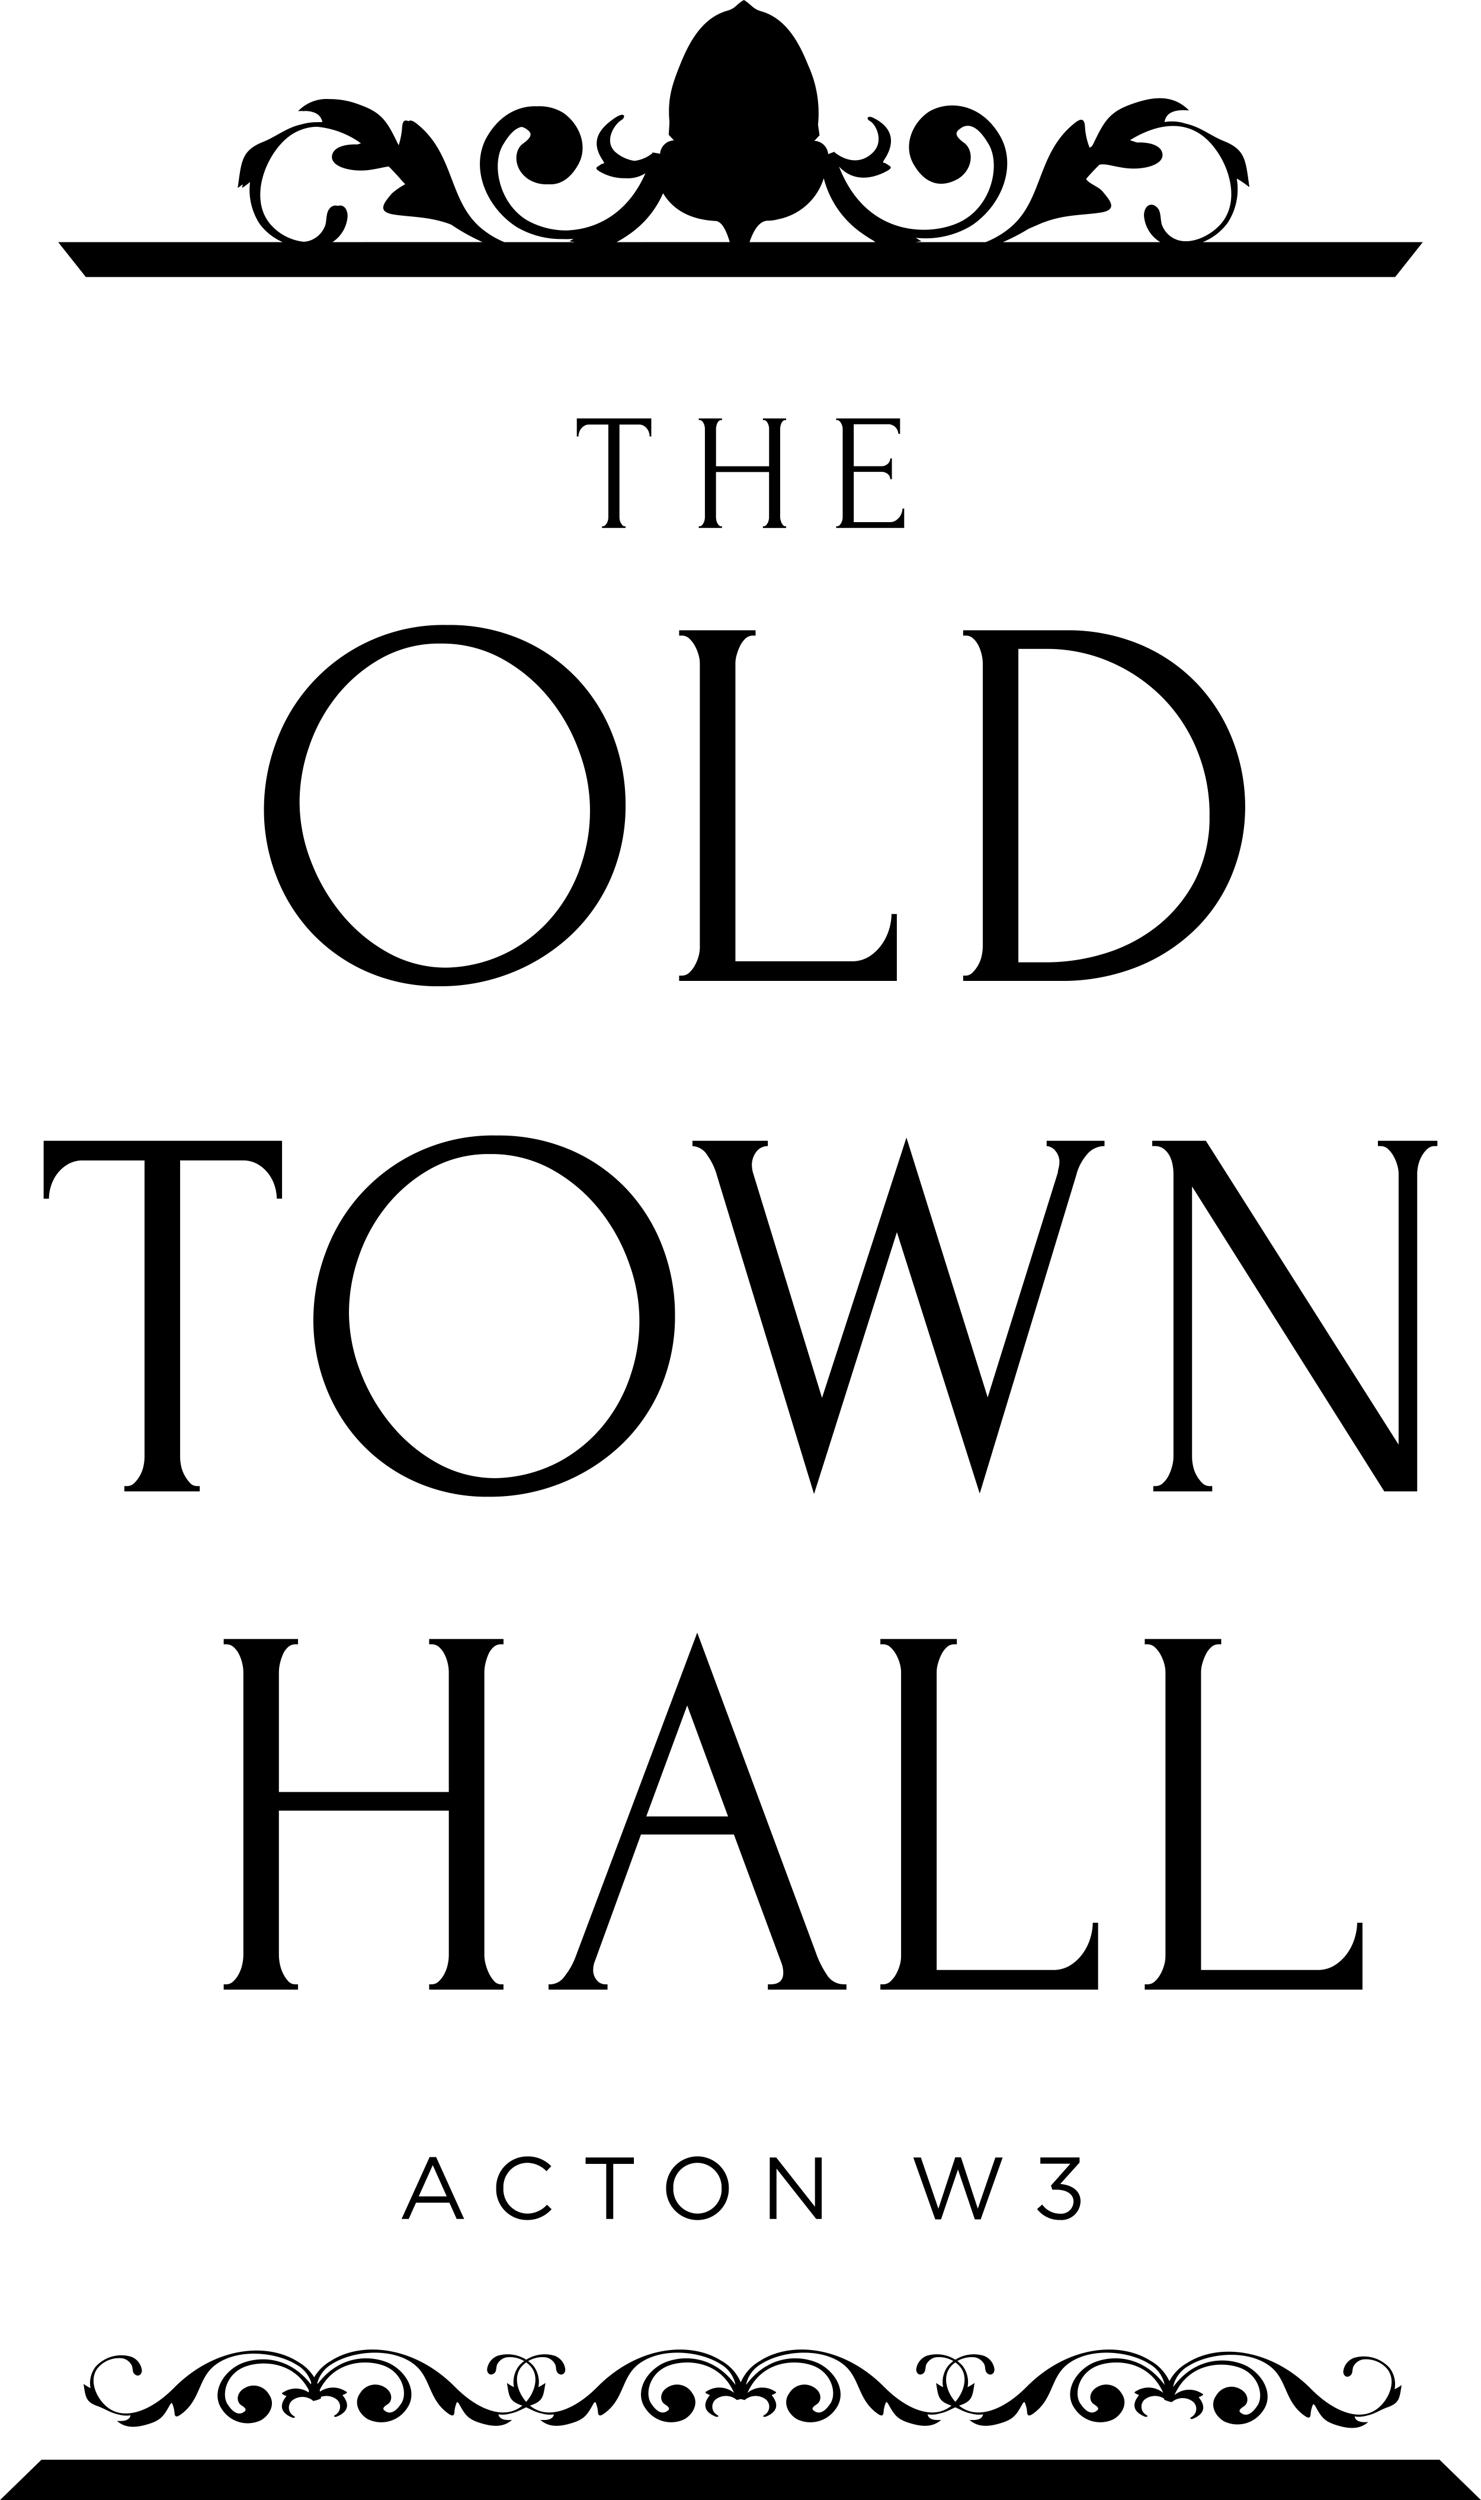 <svg xmlns="http://www.w3.org/2000/svg" width="272.437" height="459.671" viewBox="0 0 272.437 459.671">
  <g id="the-old-town-hall-logo" transform="translate(-313.206 -106.183)">
    <g id="Group_4" data-name="Group 4" transform="translate(321.233 221.092)">
      <g id="Group_1" data-name="Group 1" transform="translate(65.851 281.578)">
        <path id="Path_1" data-name="Path 1" d="M409.351,594.678h1.2l5.151,11.381h-1.372L413,603.073h-6.152l-1.339,2.986H404.2Zm3.149,7.232-2.567-5.747-2.583,5.747Z" transform="translate(-404.202 -594.565)"/>
        <path id="Path_2" data-name="Path 2" d="M425.632,600.415v-.032a5.693,5.693,0,0,1,5.715-5.844,5.878,5.878,0,0,1,4.407,1.792l-.872.935a4.914,4.914,0,0,0-3.551-1.55,4.432,4.432,0,0,0-4.375,4.634v.032a4.459,4.459,0,0,0,4.375,4.665,4.907,4.907,0,0,0,3.649-1.63l.839.823a5.883,5.883,0,0,1-4.521,1.986A5.637,5.637,0,0,1,425.632,600.415Z" transform="translate(-408.233 -594.539)"/>
        <path id="Path_3" data-name="Path 3" d="M449.685,595.955h-3.794v-1.178h8.88v1.178h-3.795v10.122h-1.291Z" transform="translate(-412.044 -594.584)"/>
        <path id="Path_4" data-name="Path 4" d="M464.139,600.415v-.032a5.764,5.764,0,1,1,11.527-.032v.032a5.764,5.764,0,1,1-11.527.032Zm10.2,0v-.032a4.494,4.494,0,0,0-4.456-4.667,4.441,4.441,0,0,0-4.424,4.634v.032a4.493,4.493,0,0,0,4.457,4.665A4.439,4.439,0,0,0,474.342,600.415Z" transform="translate(-415.477 -594.539)"/>
        <path id="Path_5" data-name="Path 5" d="M487.617,594.777h1.194l7.121,9.057v-9.057h1.241v11.3h-1.016l-7.3-9.266v9.266h-1.244Z" transform="translate(-419.894 -594.584)"/>
        <path id="Path_6" data-name="Path 6" d="M520.141,594.769h1.39l3.227,9.411,3.1-9.444h1.049l3.1,9.444,3.23-9.411h1.34l-4.037,11.382h-1.081l-3.1-9.17-3.117,9.17h-1.065Z" transform="translate(-426.012 -594.576)"/>
        <path id="Path_7" data-name="Path 7" d="M548.191,604.253l.937-.823a4.048,4.048,0,0,0,3.292,1.68,2.27,2.27,0,0,0,2.471-2.2v-.031c0-1.405-1.307-2.18-3.163-2.18H551l-.259-.759,3.567-4.02h-5.52v-1.146H556v.936l-3.551,3.939c1.97.162,3.73,1.114,3.73,3.18v.032a3.513,3.513,0,0,1-3.779,3.407A5.129,5.129,0,0,1,548.191,604.253Z" transform="translate(-431.289 -594.584)"/>
      </g>
      <g id="Group_3" data-name="Group 3">
        <g id="Group_2" data-name="Group 2">
          <path id="Path_8" data-name="Path 8" d="M406.661,310.721a26.188,26.188,0,0,0,11.5-2.982,26.9,26.9,0,0,0,8.271-6.838,28.593,28.593,0,0,0,4.942-9.133,30.948,30.948,0,0,0-.344-20.707,33.365,33.365,0,0,0-5.576-9.914,29.457,29.457,0,0,0-8.661-7.228,22.965,22.965,0,0,0-11.3-2.784,21.851,21.851,0,0,0-10.861,2.687,27.819,27.819,0,0,0-8.171,6.886,30.5,30.5,0,0,0-5.137,9.377,31.364,31.364,0,0,0-1.762,10.158,30.217,30.217,0,0,0,2.055,10.792,34.5,34.5,0,0,0,5.676,9.816,29.515,29.515,0,0,0,8.56,7.13,21.93,21.93,0,0,0,10.813,2.738m.049-63a33.411,33.411,0,0,1,13.677,2.687,31.3,31.3,0,0,1,10.3,7.227,32.017,32.017,0,0,1,6.545,10.549,34.9,34.9,0,0,1,2.294,12.552,33.394,33.394,0,0,1-2.684,13.482,31.626,31.626,0,0,1-7.374,10.546,34.65,34.65,0,0,1-10.893,6.889,35.22,35.22,0,0,1-13.235,2.492,32.315,32.315,0,0,1-13.528-2.736,31.262,31.262,0,0,1-10.161-7.23,31.9,31.9,0,0,1-6.4-10.354,33.767,33.767,0,0,1-2.247-12.207,35.5,35.5,0,0,1,2.247-12.357,32.7,32.7,0,0,1,31.451-21.539" transform="translate(-332.484 -247.717)"/>
          <path id="Path_9" data-name="Path 9" d="M467.082,312.411h.488a1.955,1.955,0,0,0,1.369-.537,5.228,5.228,0,0,0,1.025-1.32,7.485,7.485,0,0,0,.684-1.66,6.242,6.242,0,0,0,.244-1.659V254.977a5.962,5.962,0,0,0-.244-1.564,7.6,7.6,0,0,0-.684-1.662,5.348,5.348,0,0,0-1.025-1.318,1.966,1.966,0,0,0-1.369-.537h-.488v-.978h14.064v.978h-.488a1.96,1.96,0,0,0-1.366.537,4.514,4.514,0,0,0-.978,1.318,9.357,9.357,0,0,0-.635,1.662,5.962,5.962,0,0,0-.244,1.564v54.8h21.392a5.833,5.833,0,0,0,3.223-.878,8.218,8.218,0,0,0,2.3-2.2,9.471,9.471,0,0,0,1.366-2.83,10.083,10.083,0,0,0,.439-2.784h.976v12.3H467.082Z" transform="translate(-350.18 -247.943)"/>
          <path id="Path_10" data-name="Path 10" d="M576.766,282.912a31.184,31.184,0,0,0-2.252-11.817,29.627,29.627,0,0,0-6.318-9.721,30.537,30.537,0,0,0-9.6-6.591,29.385,29.385,0,0,0-12-2.443h-5v57.628h5.191a36.68,36.68,0,0,0,10.631-1.61,29.225,29.225,0,0,0,9.647-4.983,26.111,26.111,0,0,0,7-8.448,25.341,25.341,0,0,0,2.691-12.016m-45.323,29.5h.488a1.774,1.774,0,0,0,1.271-.585,6.177,6.177,0,0,0,1.025-1.369,5.978,5.978,0,0,0,.635-1.708,8.475,8.475,0,0,0,.195-1.711v-52.06a7.79,7.79,0,0,0-.78-3.226,4.569,4.569,0,0,0-.977-1.318,1.965,1.965,0,0,0-1.369-.537h-.488v-.978H550.3a34.379,34.379,0,0,1,13.869,2.687,31.075,31.075,0,0,1,10.4,7.23,31.655,31.655,0,0,1,6.5,10.4,33.883,33.883,0,0,1,2.247,12.207,32.936,32.936,0,0,1-2.15,11.673,29.823,29.823,0,0,1-6.449,10.208A32.387,32.387,0,0,1,563.97,310.6a37.4,37.4,0,0,1-14.944,2.784H531.443Z" transform="translate(-362.288 -247.943)"/>
          <path id="Path_11" data-name="Path 11" d="M351.323,428.019h.488v.976H337.941v-.976h.488a1.876,1.876,0,0,0,1.369-.585,6.18,6.18,0,0,0,1.025-1.369,5.978,5.978,0,0,0,.635-1.708,8.475,8.475,0,0,0,.195-1.711v-54.5H330.321a5.353,5.353,0,0,0-2.736.684,6.612,6.612,0,0,0-1.952,1.711,7.363,7.363,0,0,0-1.172,2.244,7.806,7.806,0,0,0-.39,2.394h-.979V364.53h43.859v10.646h-.976a7.933,7.933,0,0,0-.391-2.394,7.405,7.405,0,0,0-1.173-2.244,6.625,6.625,0,0,0-1.955-1.711,5.34,5.34,0,0,0-2.735-.684H348.2v54.5a8.3,8.3,0,0,0,.195,1.711,5.906,5.906,0,0,0,.635,1.708,7.3,7.3,0,0,0,.978,1.369,1.716,1.716,0,0,0,1.318.585" transform="translate(-323.093 -269.692)"/>
          <path id="Path_12" data-name="Path 12" d="M417.855,426.33a26.169,26.169,0,0,0,11.5-2.982,26.958,26.958,0,0,0,8.271-6.837,28.589,28.589,0,0,0,4.942-9.134,30.946,30.946,0,0,0-.344-20.706,33.431,33.431,0,0,0-5.576-9.915,29.454,29.454,0,0,0-8.661-7.227,22.965,22.965,0,0,0-11.3-2.784,21.857,21.857,0,0,0-10.862,2.687,27.825,27.825,0,0,0-8.17,6.886,30.516,30.516,0,0,0-5.137,9.377,31.366,31.366,0,0,0-1.762,10.158,30.218,30.218,0,0,0,2.055,10.793,34.478,34.478,0,0,0,5.676,9.816,29.529,29.529,0,0,0,8.56,7.13,21.939,21.939,0,0,0,10.813,2.738m.049-63a33.391,33.391,0,0,1,13.675,2.687,31.3,31.3,0,0,1,10.307,7.227,32.031,32.031,0,0,1,6.545,10.549,34.922,34.922,0,0,1,2.294,12.552,33.368,33.368,0,0,1-2.684,13.48,31.623,31.623,0,0,1-7.374,10.549,34.661,34.661,0,0,1-10.893,6.888,35.2,35.2,0,0,1-13.235,2.492,32.315,32.315,0,0,1-13.528-2.735,31.267,31.267,0,0,1-10.161-7.231,31.908,31.908,0,0,1-6.4-10.353,33.782,33.782,0,0,1-2.247-12.207,35.485,35.485,0,0,1,2.247-12.357A32.7,32.7,0,0,1,417.9,363.326" transform="translate(-334.589 -269.465)"/>
          <path id="Path_13" data-name="Path 13" d="M545.9,365.37a4.162,4.162,0,0,0-3.321,1.662,9.092,9.092,0,0,0-1.854,3.614l-17.779,58.606-15.236-48.058L492.467,429.35l-17.874-58.607a11.483,11.483,0,0,0-1.711-3.614,3.432,3.432,0,0,0-2.784-1.759v-.976h13.869v.976a2.586,2.586,0,0,0-2.1,1.025,3.986,3.986,0,0,0-.832,2.589,5.61,5.61,0,0,0,.2,1.271l12.7,41.414,15.532-47.863,14.943,47.765,12.9-41.316a4.956,4.956,0,0,1,.147-.832,4.787,4.787,0,0,0,.146-1.025,3.088,3.088,0,0,0-.781-2.2,2.214,2.214,0,0,0-1.564-.83v-.976H545.9Z" transform="translate(-350.748 -269.556)"/>
          <path id="Path_14" data-name="Path 14" d="M584.825,428.019h.488v.976H574.471v-.976h.488a1.95,1.95,0,0,0,1.321-.585,4.757,4.757,0,0,0,1.025-1.369,9.121,9.121,0,0,0,.634-1.708,6.923,6.923,0,0,0,.244-1.711v-52.06a9.564,9.564,0,0,0-.147-1.564,5.9,5.9,0,0,0-.537-1.662,3.921,3.921,0,0,0-1.073-1.318,2.625,2.625,0,0,0-1.662-.537h-.488v-.976h9.865L619.6,420.4V370.587a5.969,5.969,0,0,0-.244-1.564,7.511,7.511,0,0,0-.686-1.662,5.348,5.348,0,0,0-1.025-1.318,1.968,1.968,0,0,0-1.366-.537h-.488v-.976h10.939v.976h-.488a1.97,1.97,0,0,0-1.369.537,5.329,5.329,0,0,0-1.025,1.318,6.143,6.143,0,0,0-.635,1.662,7.264,7.264,0,0,0-.195,1.564v58.408h-6.057L581.6,372.929v49.717a8.312,8.312,0,0,0,.2,1.711,5.907,5.907,0,0,0,.634,1.708,6.217,6.217,0,0,0,1.028,1.369,1.871,1.871,0,0,0,1.366.585" transform="translate(-370.345 -269.692)"/>
          <path id="Path_15" data-name="Path 15" d="M401.689,540.849h.488a1.835,1.835,0,0,0,1.269-.537,4.954,4.954,0,0,0,1.028-1.369,6.664,6.664,0,0,0,.634-1.757,8.474,8.474,0,0,0,.195-1.711V508.908H374.045v26.568a8.476,8.476,0,0,0,.195,1.711,7,7,0,0,0,.589,1.708,5.792,5.792,0,0,0,.927,1.369,1.713,1.713,0,0,0,1.318.585h.488v.976H363.889v-.976h.488a1.84,1.84,0,0,0,1.269-.537,4.978,4.978,0,0,0,1.025-1.369,6.665,6.665,0,0,0,.635-1.757,8.318,8.318,0,0,0,.2-1.711V483.416a7.276,7.276,0,0,0-.2-1.565,7.166,7.166,0,0,0-.586-1.659,4.531,4.531,0,0,0-.976-1.32,1.965,1.965,0,0,0-1.366-.537h-.488v-.978h13.672v.978h-.488a1.958,1.958,0,0,0-1.366.537,3.851,3.851,0,0,0-.927,1.32,9.041,9.041,0,0,0-.54,1.659,7.416,7.416,0,0,0-.195,1.565v22.073H405.3V483.416a7.415,7.415,0,0,0-.195-1.565,7.279,7.279,0,0,0-.585-1.659,4.548,4.548,0,0,0-.977-1.32,1.975,1.975,0,0,0-1.369-.537h-.488v-.978h13.675v.978h-.488a1.966,1.966,0,0,0-1.369.537,3.884,3.884,0,0,0-.927,1.32,8.978,8.978,0,0,0-.537,1.659,7.213,7.213,0,0,0-.2,1.565v52.059a6.771,6.771,0,0,0,.244,1.711,8.8,8.8,0,0,0,.634,1.708,5.892,5.892,0,0,0,.927,1.369,1.628,1.628,0,0,0,1.223.585h.488v.976H401.689Z" transform="translate(-330.767 -290.917)"/>
          <path id="Path_16" data-name="Path 16" d="M455.473,509.709h15.046L463,489.3Zm22.371,30.868h.488c1.562,0,2.343-.714,2.343-2.15a5.269,5.269,0,0,0-.293-1.659l-8.789-23.735H454.5L446,536.378a4.194,4.194,0,0,0-.292,1.464,2.811,2.811,0,0,0,.683,2,1.991,1.991,0,0,0,1.464.732h.489v.976H437.5v-.976h.49a3.34,3.34,0,0,0,2.489-1.513,13.027,13.027,0,0,0,2-3.565l22.369-59.586,21.878,59a17.218,17.218,0,0,0,1.906,3.809,3.661,3.661,0,0,0,3.174,1.857h.49v.976H477.843Z" transform="translate(-344.615 -290.645)"/>
          <path id="Path_17" data-name="Path 17" d="M512.678,540.849h.488a1.956,1.956,0,0,0,1.37-.537,5.246,5.246,0,0,0,1.025-1.32,7.369,7.369,0,0,0,.683-1.659,6.214,6.214,0,0,0,.244-1.659V483.416a5.935,5.935,0,0,0-.244-1.565,7.415,7.415,0,0,0-.683-1.659,5.337,5.337,0,0,0-1.025-1.32,1.967,1.967,0,0,0-1.37-.537h-.488v-.978h14.068v.978h-.49a1.96,1.96,0,0,0-1.366.537,4.493,4.493,0,0,0-.978,1.32,9.256,9.256,0,0,0-.635,1.659,5.961,5.961,0,0,0-.244,1.565v54.795h21.392a5.833,5.833,0,0,0,3.223-.878,8.219,8.219,0,0,0,2.3-2.2,9.473,9.473,0,0,0,1.366-2.83,10.086,10.086,0,0,0,.439-2.784h.976v12.3H512.678Z" transform="translate(-358.757 -290.917)"/>
          <path id="Path_18" data-name="Path 18" d="M572.581,540.849h.488a1.956,1.956,0,0,0,1.37-.537,5.226,5.226,0,0,0,1.025-1.32,7.33,7.33,0,0,0,.683-1.659,6.214,6.214,0,0,0,.244-1.659V483.416a5.935,5.935,0,0,0-.244-1.565,7.375,7.375,0,0,0-.683-1.659,5.316,5.316,0,0,0-1.025-1.32,1.967,1.967,0,0,0-1.37-.537h-.488v-.978h14.068v.978h-.49a1.95,1.95,0,0,0-1.364.537,4.453,4.453,0,0,0-.978,1.32,9.087,9.087,0,0,0-.637,1.659,5.967,5.967,0,0,0-.244,1.565v54.795h21.392a5.834,5.834,0,0,0,3.223-.878,8.186,8.186,0,0,0,2.3-2.2,9.47,9.47,0,0,0,1.366-2.83,10.085,10.085,0,0,0,.439-2.784h.976v12.3H572.581Z" transform="translate(-370.026 -290.917)"/>
        </g>
      </g>
    </g>
    <g id="Group_5" data-name="Group 5" transform="translate(419.311 183.117)">
      <path id="Path_19" data-name="Path 19" d="M452.714,220.775h.153v.305h-4.332v-.305h.153a.576.576,0,0,0,.426-.183,1.9,1.9,0,0,0,.321-.427,1.85,1.85,0,0,0,.2-.533,2.608,2.608,0,0,0,.062-.533V202.072h-3.54a1.677,1.677,0,0,0-.855.214,2.024,2.024,0,0,0-.608.534,2.274,2.274,0,0,0-.367.7,2.425,2.425,0,0,0-.123.748H443.9v-3.326h13.7v3.326h-.305a2.452,2.452,0,0,0-.123-.748,2.272,2.272,0,0,0-.366-.7,2.037,2.037,0,0,0-.609-.534,1.672,1.672,0,0,0-.854-.214h-3.6V219.1a2.608,2.608,0,0,0,.062.533,1.826,1.826,0,0,0,.2.533,2.2,2.2,0,0,0,.305.427A.533.533,0,0,0,452.714,220.775Z" transform="translate(-443.896 -200.943)"/>
      <path id="Path_20" data-name="Path 20" d="M483.325,220.775h.153a.576.576,0,0,0,.4-.167,1.58,1.58,0,0,0,.32-.427,2.049,2.049,0,0,0,.2-.55,2.493,2.493,0,0,0,.061-.533v-8.3h-9.762v8.3a2.6,2.6,0,0,0,.06.533,2.1,2.1,0,0,0,.184.533,1.8,1.8,0,0,0,.289.427.531.531,0,0,0,.412.183h.153v.305h-4.271v-.305h.153a.576.576,0,0,0,.4-.167,1.562,1.562,0,0,0,.319-.427,2,2,0,0,0,.2-.55,2.6,2.6,0,0,0,.062-.533V202.835a2.3,2.3,0,0,0-.062-.489,2.263,2.263,0,0,0-.182-.518,1.4,1.4,0,0,0-.305-.412.611.611,0,0,0-.426-.168h-.153v-.305h4.271v.305h-.153a.614.614,0,0,0-.428.168,1.218,1.218,0,0,0-.29.412,2.76,2.76,0,0,0-.168.518,2.289,2.289,0,0,0-.06.489v6.9h9.762v-6.9a2.194,2.194,0,0,0-.061-.489,2.307,2.307,0,0,0-.183-.518,1.381,1.381,0,0,0-.305-.412.61.61,0,0,0-.426-.168h-.153v-.305H487.6v.305h-.153a.614.614,0,0,0-.428.168,1.227,1.227,0,0,0-.289.412,2.762,2.762,0,0,0-.169.518,2.284,2.284,0,0,0-.059.489V219.1a2.087,2.087,0,0,0,.076.533,2.728,2.728,0,0,0,.2.533,1.8,1.8,0,0,0,.289.427.5.5,0,0,0,.382.183h.153v.305h-4.271Z" transform="translate(-449.092 -200.943)"/>
      <path id="Path_21" data-name="Path 21" d="M502.67,220.775h.153a.613.613,0,0,0,.428-.167,1.706,1.706,0,0,0,.322-.412,2.352,2.352,0,0,0,.212-.518,1.937,1.937,0,0,0,.077-.52V202.835a1.849,1.849,0,0,0-.077-.489,2.384,2.384,0,0,0-.212-.518,1.732,1.732,0,0,0-.322-.412.614.614,0,0,0-.428-.168h-.153v-.305h11.748v2.838h-.305a2.066,2.066,0,0,0-.549-1.235,1.975,1.975,0,0,0-1.526-.534H505.9v7.719h5.065a1.689,1.689,0,0,0,1.176-.427,1.315,1.315,0,0,0,.473-1.008h.3v3.814h-.3a1.212,1.212,0,0,0-.458-.946,1.752,1.752,0,0,0-1.191-.4H505.9v9.244h6.682a1.818,1.818,0,0,0,1.007-.274,2.807,2.807,0,0,0,.718-.655,2.67,2.67,0,0,0,.428-.824,2.593,2.593,0,0,0,.137-.748h.305v3.57H502.67Z" transform="translate(-454.953 -200.943)"/>
    </g>
    <path id="Path_22" data-name="Path 22" d="M536.932,150.7a10.551,10.551,0,0,0,4.557-3.5,11.343,11.343,0,0,0,1.7-8.2,18.856,18.856,0,0,1,2.332,1.608c-.694-4.771-.618-6.856-4.655-8.465-2.472-.985-4.3-2.624-7.086-3.23a8.012,8.012,0,0,0-3.873-.291c.334-2.2,2.758-2.287,4.508-2.125-3.23-3.309-7.307-2.32-10.546-1.18-4.067,1.431-5.06,3.152-6.959,7.093-.2.421-.371.775-.788.92a12.281,12.281,0,0,1-.856-4c-.133-1.547-.925-1.284-1.865-.537-6.968,5.531-5.79,14-11.75,19.124A16.413,16.413,0,0,1,497,150.7H484.11l1.082-.16-1.06-.637a16.364,16.364,0,0,0,10.163-2.174c5.763-3.772,8.67-11.328,5.14-16.915-3.56-5.794-9.5-6.2-12.972-4.024-3.055,2.119-4.759,6.357-2.58,9.823,2.2,3.678,5.207,4.088,8.116,2.407,2.88-1.882,2.79-5.44.936-6.643-.941-.706-1.914-1.619-.763-2.417,1.114-1,2.97-1.266,5.174,2.412,2.382,3.44,1.116,10.816-4.09,14.081-4.743,3.075-17.872,4.288-23.23-9.65,2.741,2.97,6.292,2.193,8.787.842.827-.475.934-.714.42-1.024-.477-.278-.544-.417-.891-.491-.373-.034-.166-.306.074-.682,1.734-2.664,1.926-5.649-2.144-7.63-.821-.417-1.474.094-.519.65,1.026.555,2.638,3.648.5,5.762-2.115,2.087-4.775,1.713-7.01-.007,0-.048,0-.092.007-.143,0,0-.413.127-1.215.438a2.665,2.665,0,0,0-2.55-2.439l.961-1.02-.283-1.93a21.1,21.1,0,0,0-1.78-10.876c-1.628-4.049-3.983-8.659-8.7-10.006-1.535-.438-1.8-1.252-3.144-2.064l-.149.08c-1.344.812-1.394,1.456-2.929,1.895-4.715,1.347-7.071,5.957-8.7,10.006-1.551,3.863-2.289,6.3-1.919,10.516l-.143,2.29.961,1.021a2.664,2.664,0,0,0-2.55,2.439l-.065.014c-.317-.086-1.36-.228-1.36-.228,0,.051,0,.095.007.143a6.471,6.471,0,0,1-3.292,1.4,6.953,6.953,0,0,1-3.588-1.685c-2.139-2.114.1-5.207,1.123-5.763.916-.532.823-1.8-1.273-.353-3.728,2.566-3.878,4.966-2.144,7.629.24.376.447.648.074.683-.346.074-.412.212-.89.491-.515.309-.408.549.419,1.024a8.884,8.884,0,0,0,4.665,1.164,5.885,5.885,0,0,0,3.638-.924c-3.4,7.723-9.324,10.347-14.508,10.526a14.609,14.609,0,0,1-7.419-1.958c-5.2-3.265-6.47-10.641-4.088-14.084,1.2-2.007,2.3-2.815,3.229-2.993a2.468,2.468,0,0,1,1.121.584c1.153.8.179,1.711-.761,2.417-1.857,1.2-1.944,4.761.936,6.643a6.088,6.088,0,0,0,3.6.9c1.963.158,3.839-.8,5.342-3.309,2.179-3.466.475-7.7-2.58-9.823a8.356,8.356,0,0,0-4.817-1.2c-3.082-.139-6.572,1.312-8.976,5.226-3.533,5.587-.623,13.143,5.139,16.915a16.158,16.158,0,0,0,8.543,2.268,16.84,16.84,0,0,0,2-.041l-.749.45,1.081.16H408.464a16.286,16.286,0,0,1-4.359-2.651c-5.96-5.119-4.782-13.593-11.75-19.124-.619-.491-1.167-.761-1.513-.457-.615-.3-1.076-.153-1.175.994a14.017,14.017,0,0,1-.637,3.413c-.061-.109-.125-.208-.185-.332-1.9-3.941-2.891-5.661-6.959-7.093A15.011,15.011,0,0,0,376.3,124.4a7.249,7.249,0,0,0-5.783,2.229c.278-.026.575-.04.876-.045-.018.017-.037.027-.054.045.2-.019.409-.032.622-.041,1.381.065,2.729.52,3.03,2.053a5.385,5.385,0,0,0-.778.006,10.186,10.186,0,0,0-3.062.4c-2.79.606-4.614,2.246-7.085,3.23-4.038,1.609-3.964,3.694-4.655,8.465a9.439,9.439,0,0,0,.915-.671c-.032.227-.059.43-.093.671.565-.353.989-.739,1.453-1.08a11.44,11.44,0,0,0,1.758,7.676,10.413,10.413,0,0,0,4.24,3.361h-41.3l5.091,6.421H572.33l5.092-6.421Zm-160.087,0a6.175,6.175,0,0,0,2.785-4.8c-.034-1.474-.9-2.186-1.785-1.857a1.371,1.371,0,0,0-1.569.541c-.719.839-.4,2.4-.9,3.375a4.562,4.562,0,0,1-3,2.555,4.8,4.8,0,0,1-.83.121,9.48,9.48,0,0,1-6.154-3.259c-3.908-4.655-.934-12.419,3.041-15.774a8.832,8.832,0,0,1,5.549-2.114,16.446,16.446,0,0,1,8.1,3.041l-.633.21s-4.107-.274-4.655,1.916,3.56,3.286,7.12,2.739c1.528-.235,2.489-.509,3.275-.607.805.806,1.606,1.657,2.394,2.579.209.243.429.452.641.688a13.413,13.413,0,0,0-2.478,1.722c-1.1,1.37-3.011,3.286.274,3.832,3.069.513,6.62.33,10.644,1.862a37.83,37.83,0,0,0,5.79,3.226Zm52.273,0a21.18,21.18,0,0,0,2.3-1.429,17.784,17.784,0,0,0,6.243-7.558c2.048,3.4,5.5,4.879,9.638,5.1,1.3.07,2.11,2.138,2.63,3.883Zm24.45,0c.689-2.052,1.809-4.073,3.557-3.938a7.053,7.053,0,0,0,1.713-.267,10.99,10.99,0,0,0,8.384-7.542,17.566,17.566,0,0,0,7.116,10.183,21.043,21.043,0,0,0,2.065,1.314c.1.086.2.172.289.25Zm78.986-.317a4.562,4.562,0,0,1-3-2.555c-.5-.97-.18-2.536-.9-3.375-1.063-1.238-2.488-.584-2.531,1.316a6.207,6.207,0,0,0,3,4.931H500.174a36.791,36.791,0,0,0,4.7-2.435l1.891-.827c4.383-1.916,8.215-1.642,11.5-2.19s1.369-2.462.274-3.832c-.741-.928-2.61-1.479-3.06-2.334q1.2-1.393,2.433-2.6c1.067-.27,2.105.194,4.459.558,3.561.546,7.667-.549,7.12-2.739s-4.655-1.916-4.655-1.916l-1.284-.428c5.1-3.149,10.041-3.621,13.762-.479,3.975,3.355,6.95,11.118,3.041,15.773C538.639,149.3,535.268,151.09,532.555,150.382Z" transform="translate(-2.48 0)"/>
    <g id="Group_9" data-name="Group 9" transform="translate(313.206 538.176)">
      <g id="Group_8" data-name="Group 8" transform="translate(15.369)">
        <g id="Group_7" data-name="Group 7">
          <g id="Group_6" data-name="Group 6">
            <path id="Path_23" data-name="Path 23" d="M371.537,640.532c-5.711-3.594-15.276-2.683-22.7,4.766-4.223,4.292-8.992,6.065-12.164,3.736-2.2-1.614-3.847-5.351-1.683-7.593a5.136,5.136,0,0,1,4.319-1.51,2.46,2.46,0,0,1,1.659,1.23c.278.468.1,1.22.5,1.625.587.6,1.377.281,1.4-.633a3.049,3.049,0,0,0-1.94-2.511,6.37,6.37,0,0,0-6.565,1.821,4.929,4.929,0,0,0-.942,3.948,10.509,10.509,0,0,1-1.29-.774c.384,2.3.342,3.3,2.577,4.075,1.368.475,2.377,1.263,3.921,1.555a5.079,5.079,0,0,0,2.145.14c-.186,1.061-1.526,1.1-2.495,1.023,1.788,1.594,4.043,1.117,5.837.568,2.251-.689,2.8-1.517,3.852-3.414.113-.2.206-.373.438-.443a5.289,5.289,0,0,1,.473,1.926c.074.744.511.619,1.032.259,3.856-2.663,3.205-6.742,6.5-9.206,4.1-3.068,11.176-2.369,14.907-.012a5.718,5.718,0,0,1,2.856,3.9c-4.538-6.174-10.915-5.321-13.692-3.795-3.188,1.815-4.8,5.453-2.844,8.143a5.642,5.642,0,0,0,7.179,1.936c1.691-1.02,2.635-3.06,1.428-4.729a3.248,3.248,0,0,0-4.492-1.159c-1.594.906-1.545,2.618-.519,3.2.521.339,1.059.779.422,1.163-.616.481-1.642.61-2.863-1.159-1.318-1.658-.617-5.208,2.264-6.779,2.626-1.481,9.893-2.065,12.859,4.645a4.231,4.231,0,0,0-4.865-.405c-.458.229-.516.344-.232.493.265.135.3.2.493.235.208.018.093.149-.041.33-.96,1.282-1.064,2.718,1.187,3.672.455.2.817-.045.287-.313a1.745,1.745,0,0,1-.275-2.773,3.081,3.081,0,0,1,3.88,0,.637.637,0,0,0,0,.068,5.82,5.82,0,0,0,1.459-.47,8.322,8.322,0,0,0-4.278-6.776" transform="translate(-332.137 -638.314)"/>
            <path id="Path_24" data-name="Path 24" d="M467.475,640.311c-5.711-3.593-15.277-2.683-22.7,4.767-4.223,4.292-8.992,6.065-12.163,3.737-2.2-1.615-3.847-5.352-1.683-7.594a5.133,5.133,0,0,1,4.319-1.51,2.46,2.46,0,0,1,1.659,1.23c.278.468.1,1.22.5,1.625.587.6,1.377.279,1.4-.634a3.047,3.047,0,0,0-1.94-2.511,6.368,6.368,0,0,0-6.564,1.82,4.931,4.931,0,0,0-.942,3.949,10.521,10.521,0,0,1-1.29-.774c.384,2.3.342,3.3,2.576,4.075,1.369.474,2.378,1.262,3.922,1.555a5.076,5.076,0,0,0,2.144.14c-.185,1.061-1.526,1.1-2.494,1.023,1.787,1.594,4.043,1.116,5.837.568,2.251-.689,2.8-1.517,3.852-3.414.112-.2.206-.373.438-.443a5.309,5.309,0,0,1,.473,1.926c.075.745.512.619,1.034.26,3.856-2.663,3.2-6.743,6.5-9.207,4.1-3.069,11.176-2.369,14.907-.012a5.718,5.718,0,0,1,2.856,3.9c-4.538-6.174-10.915-5.321-13.693-3.8-3.188,1.815-4.8,5.453-2.843,8.142a5.642,5.642,0,0,0,7.179,1.937c1.691-1.021,2.635-3.061,1.428-4.729a3.248,3.248,0,0,0-4.492-1.159c-1.595.906-1.545,2.618-.519,3.2.52.339,1.06.779.422,1.163-.616.481-1.643.61-2.864-1.16-1.318-1.657-.617-5.207,2.264-6.778,2.626-1.48,9.892-2.065,12.859,4.644a4.234,4.234,0,0,0-4.865-.4c-.459.228-.517.343-.232.493.265.135.3.2.493.236.207.016.093.149-.041.329-.96,1.282-1.064,2.719,1.187,3.672.455.2.817-.045.287-.313a1.745,1.745,0,0,1-.274-2.773,3.081,3.081,0,0,1,3.88,0c0,.023,0,.044,0,.068a5.781,5.781,0,0,0,1.46-.47,8.323,8.323,0,0,0-4.278-6.777" transform="translate(-350.185 -638.272)"/>
            <path id="Path_25" data-name="Path 25" d="M387.264,640.308c5.711-3.594,15.276-2.684,22.7,4.766,4.223,4.292,8.992,6.065,12.164,3.737,2.2-1.615,3.847-5.352,1.683-7.594a5.133,5.133,0,0,0-4.32-1.51,2.462,2.462,0,0,0-1.659,1.23c-.277.467-.1,1.22-.5,1.625-.587.6-1.378.281-1.4-.633a3.048,3.048,0,0,1,1.94-2.511,6.37,6.37,0,0,1,6.565,1.821,4.926,4.926,0,0,1,.941,3.948,10.574,10.574,0,0,0,1.291-.774c-.384,2.3-.342,3.3-2.577,4.075-1.369.474-2.378,1.263-3.922,1.554a5.049,5.049,0,0,1-2.144.141c.186,1.061,1.526,1.1,2.495,1.024-1.788,1.593-4.044,1.117-5.837.568-2.251-.688-2.8-1.517-3.852-3.413-.113-.2-.205-.373-.437-.443a5.286,5.286,0,0,0-.473,1.926c-.074.745-.511.619-1.033.259-3.856-2.663-3.2-6.742-6.5-9.206-4.1-3.068-11.176-2.369-14.908-.012a5.72,5.72,0,0,0-2.856,3.9c4.538-6.174,10.916-5.321,13.693-3.795,3.188,1.815,4.8,5.453,2.844,8.142a5.642,5.642,0,0,1-7.179,1.937c-1.691-1.021-2.635-3.061-1.428-4.729a3.248,3.248,0,0,1,4.492-1.159c1.594.906,1.545,2.618.519,3.2-.522.339-1.06.779-.423,1.162.616.482,1.643.611,2.863-1.159,1.318-1.657.618-5.208-2.264-6.778-2.626-1.481-9.893-2.065-12.859,4.644a4.231,4.231,0,0,1,4.865-.4c.457.228.516.343.231.493-.265.134-.3.2-.492.235-.208.018-.093.149.041.33.96,1.282,1.065,2.718-1.187,3.672-.455.2-.816-.046-.287-.313a1.744,1.744,0,0,0,.275-2.773,3.078,3.078,0,0,0-3.879,0c0,.023,0,.045,0,.067a5.813,5.813,0,0,1-1.46-.469,8.324,8.324,0,0,1,4.279-6.776" transform="translate(-341.702 -638.272)"/>
            <path id="Path_26" data-name="Path 26" d="M564.709,640.311c-5.712-3.593-15.277-2.683-22.7,4.767-4.222,4.292-8.992,6.065-12.164,3.737-2.2-1.615-3.846-5.352-1.683-7.594a5.136,5.136,0,0,1,4.32-1.51,2.461,2.461,0,0,1,1.659,1.23c.277.468.1,1.22.5,1.625.588.6,1.378.279,1.4-.634a3.051,3.051,0,0,0-1.94-2.511,6.368,6.368,0,0,0-6.564,1.82,4.925,4.925,0,0,0-.942,3.949,10.588,10.588,0,0,1-1.291-.774c.385,2.3.342,3.3,2.577,4.075,1.369.474,2.378,1.262,3.922,1.555a5.075,5.075,0,0,0,2.144.14c-.186,1.061-1.526,1.1-2.494,1.023,1.787,1.594,4.042,1.116,5.836.568,2.252-.689,2.8-1.517,3.852-3.414.112-.2.205-.373.437-.443a5.294,5.294,0,0,1,.473,1.926c.074.745.512.619,1.033.26,3.856-2.663,3.2-6.743,6.5-9.207,4.1-3.069,11.176-2.369,14.908-.012a5.719,5.719,0,0,1,2.857,3.9c-4.538-6.174-10.916-5.321-13.694-3.8-3.188,1.815-4.8,5.453-2.844,8.142a5.642,5.642,0,0,0,7.18,1.937c1.691-1.021,2.635-3.061,1.428-4.729a3.247,3.247,0,0,0-4.491-1.159c-1.595.906-1.545,2.618-.519,3.2.52.339,1.06.779.421,1.163-.615.481-1.642.61-2.863-1.16-1.318-1.657-.617-5.207,2.264-6.778,2.626-1.48,9.893-2.065,12.859,4.644a4.232,4.232,0,0,0-4.864-.4c-.458.228-.516.343-.232.493.264.135.3.2.492.236.209.016.093.149-.041.329-.96,1.282-1.064,2.719,1.187,3.672.455.2.816-.045.287-.313a1.744,1.744,0,0,1-.275-2.773,3.08,3.08,0,0,1,3.879,0c0,.023,0,.044,0,.068a5.79,5.79,0,0,0,1.46-.47,8.325,8.325,0,0,0-4.278-6.777" transform="translate(-368.476 -638.272)"/>
            <path id="Path_27" data-name="Path 27" d="M484.5,640.308c5.712-3.594,15.277-2.684,22.7,4.766,4.223,4.292,8.992,6.065,12.163,3.737,2.2-1.615,3.847-5.352,1.683-7.594a5.131,5.131,0,0,0-4.319-1.51,2.462,2.462,0,0,0-1.659,1.23c-.277.467-.1,1.22-.5,1.625-.588.6-1.378.281-1.4-.633a3.049,3.049,0,0,1,1.94-2.511,6.368,6.368,0,0,1,6.564,1.821,4.928,4.928,0,0,1,.943,3.948,10.628,10.628,0,0,0,1.29-.774c-.384,2.3-.343,3.3-2.577,4.075-1.369.474-2.378,1.263-3.922,1.554a5.049,5.049,0,0,1-2.144.141c.185,1.061,1.526,1.1,2.494,1.024-1.787,1.593-4.042,1.117-5.836.568-2.252-.688-2.8-1.517-3.852-3.413-.112-.2-.205-.373-.437-.443a5.285,5.285,0,0,0-.473,1.926c-.074.745-.512.619-1.033.259-3.856-2.663-3.205-6.742-6.5-9.206-4.1-3.068-11.175-2.369-14.906-.012a5.719,5.719,0,0,0-2.857,3.9c4.537-6.174,10.915-5.321,13.693-3.795,3.188,1.815,4.8,5.453,2.844,8.142a5.643,5.643,0,0,1-7.18,1.937c-1.691-1.021-2.634-3.061-1.427-4.729a3.247,3.247,0,0,1,4.492-1.159c1.595.906,1.544,2.618.518,3.2-.52.339-1.059.779-.421,1.162.615.482,1.642.611,2.863-1.159,1.318-1.657.618-5.208-2.264-6.778-2.626-1.481-9.892-2.065-12.859,4.644a4.231,4.231,0,0,1,4.865-.4c.459.228.517.343.232.493-.265.134-.3.2-.493.235-.207.018-.093.149.041.33.96,1.282,1.065,2.718-1.187,3.672-.455.2-.816-.046-.287-.313a1.745,1.745,0,0,0,.274-2.773,3.078,3.078,0,0,0-3.879,0c0,.023,0,.045,0,.067a5.8,5.8,0,0,1-1.46-.469,8.323,8.323,0,0,1,4.278-6.776" transform="translate(-359.994 -638.272)"/>
            <path id="Path_28" data-name="Path 28" d="M581.258,640.793c5.711-3.594,15.276-2.683,22.7,4.767,4.223,4.292,8.992,6.065,12.164,3.736,2.2-1.615,3.847-5.351,1.683-7.594a5.136,5.136,0,0,0-4.319-1.51,2.459,2.459,0,0,0-1.66,1.231c-.278.467-.1,1.22-.5,1.625-.587.6-1.377.28-1.4-.633a3.046,3.046,0,0,1,1.94-2.511,6.368,6.368,0,0,1,6.565,1.82,4.926,4.926,0,0,1,.941,3.948,10.564,10.564,0,0,0,1.291-.773c-.384,2.3-.342,3.3-2.577,4.074-1.369.475-2.378,1.263-3.922,1.555a5.062,5.062,0,0,1-2.144.14c.186,1.061,1.526,1.1,2.495,1.024-1.788,1.593-4.044,1.116-5.837.568-2.251-.688-2.8-1.517-3.852-3.414-.112-.2-.205-.373-.437-.442a5.285,5.285,0,0,0-.473,1.925c-.074.745-.512.62-1.033.259-3.856-2.662-3.2-6.742-6.5-9.206-4.1-3.068-11.175-2.369-14.908-.012a5.722,5.722,0,0,0-2.856,3.9c4.538-6.174,10.916-5.321,13.693-3.795,3.188,1.815,4.8,5.453,2.844,8.142a5.64,5.64,0,0,1-7.179,1.937c-1.691-1.02-2.635-3.06-1.428-4.729a3.248,3.248,0,0,1,4.492-1.158c1.594.905,1.545,2.618.519,3.2-.522.339-1.06.779-.423,1.163.617.481,1.643.61,2.863-1.16,1.319-1.657.618-5.207-2.263-6.778-2.626-1.481-9.893-2.064-12.859,4.645a4.231,4.231,0,0,1,4.865-.405c.457.229.516.344.231.494-.265.134-.3.2-.492.235-.208.017-.093.149.041.329.96,1.283,1.064,2.719-1.188,3.672-.455.2-.816-.045-.287-.312a1.745,1.745,0,0,0,.275-2.773,3.081,3.081,0,0,0-3.88,0,.626.626,0,0,1,0,.068,5.8,5.8,0,0,1-1.459-.469,8.322,8.322,0,0,1,4.278-6.777" transform="translate(-378.197 -638.363)"/>
          </g>
        </g>
      </g>
      <path id="Path_29" data-name="Path 29" d="M320.844,663.213H578.006l7.638,7.428H313.206Z" transform="translate(-313.206 -642.964)"/>
    </g>
  </g>
</svg>
